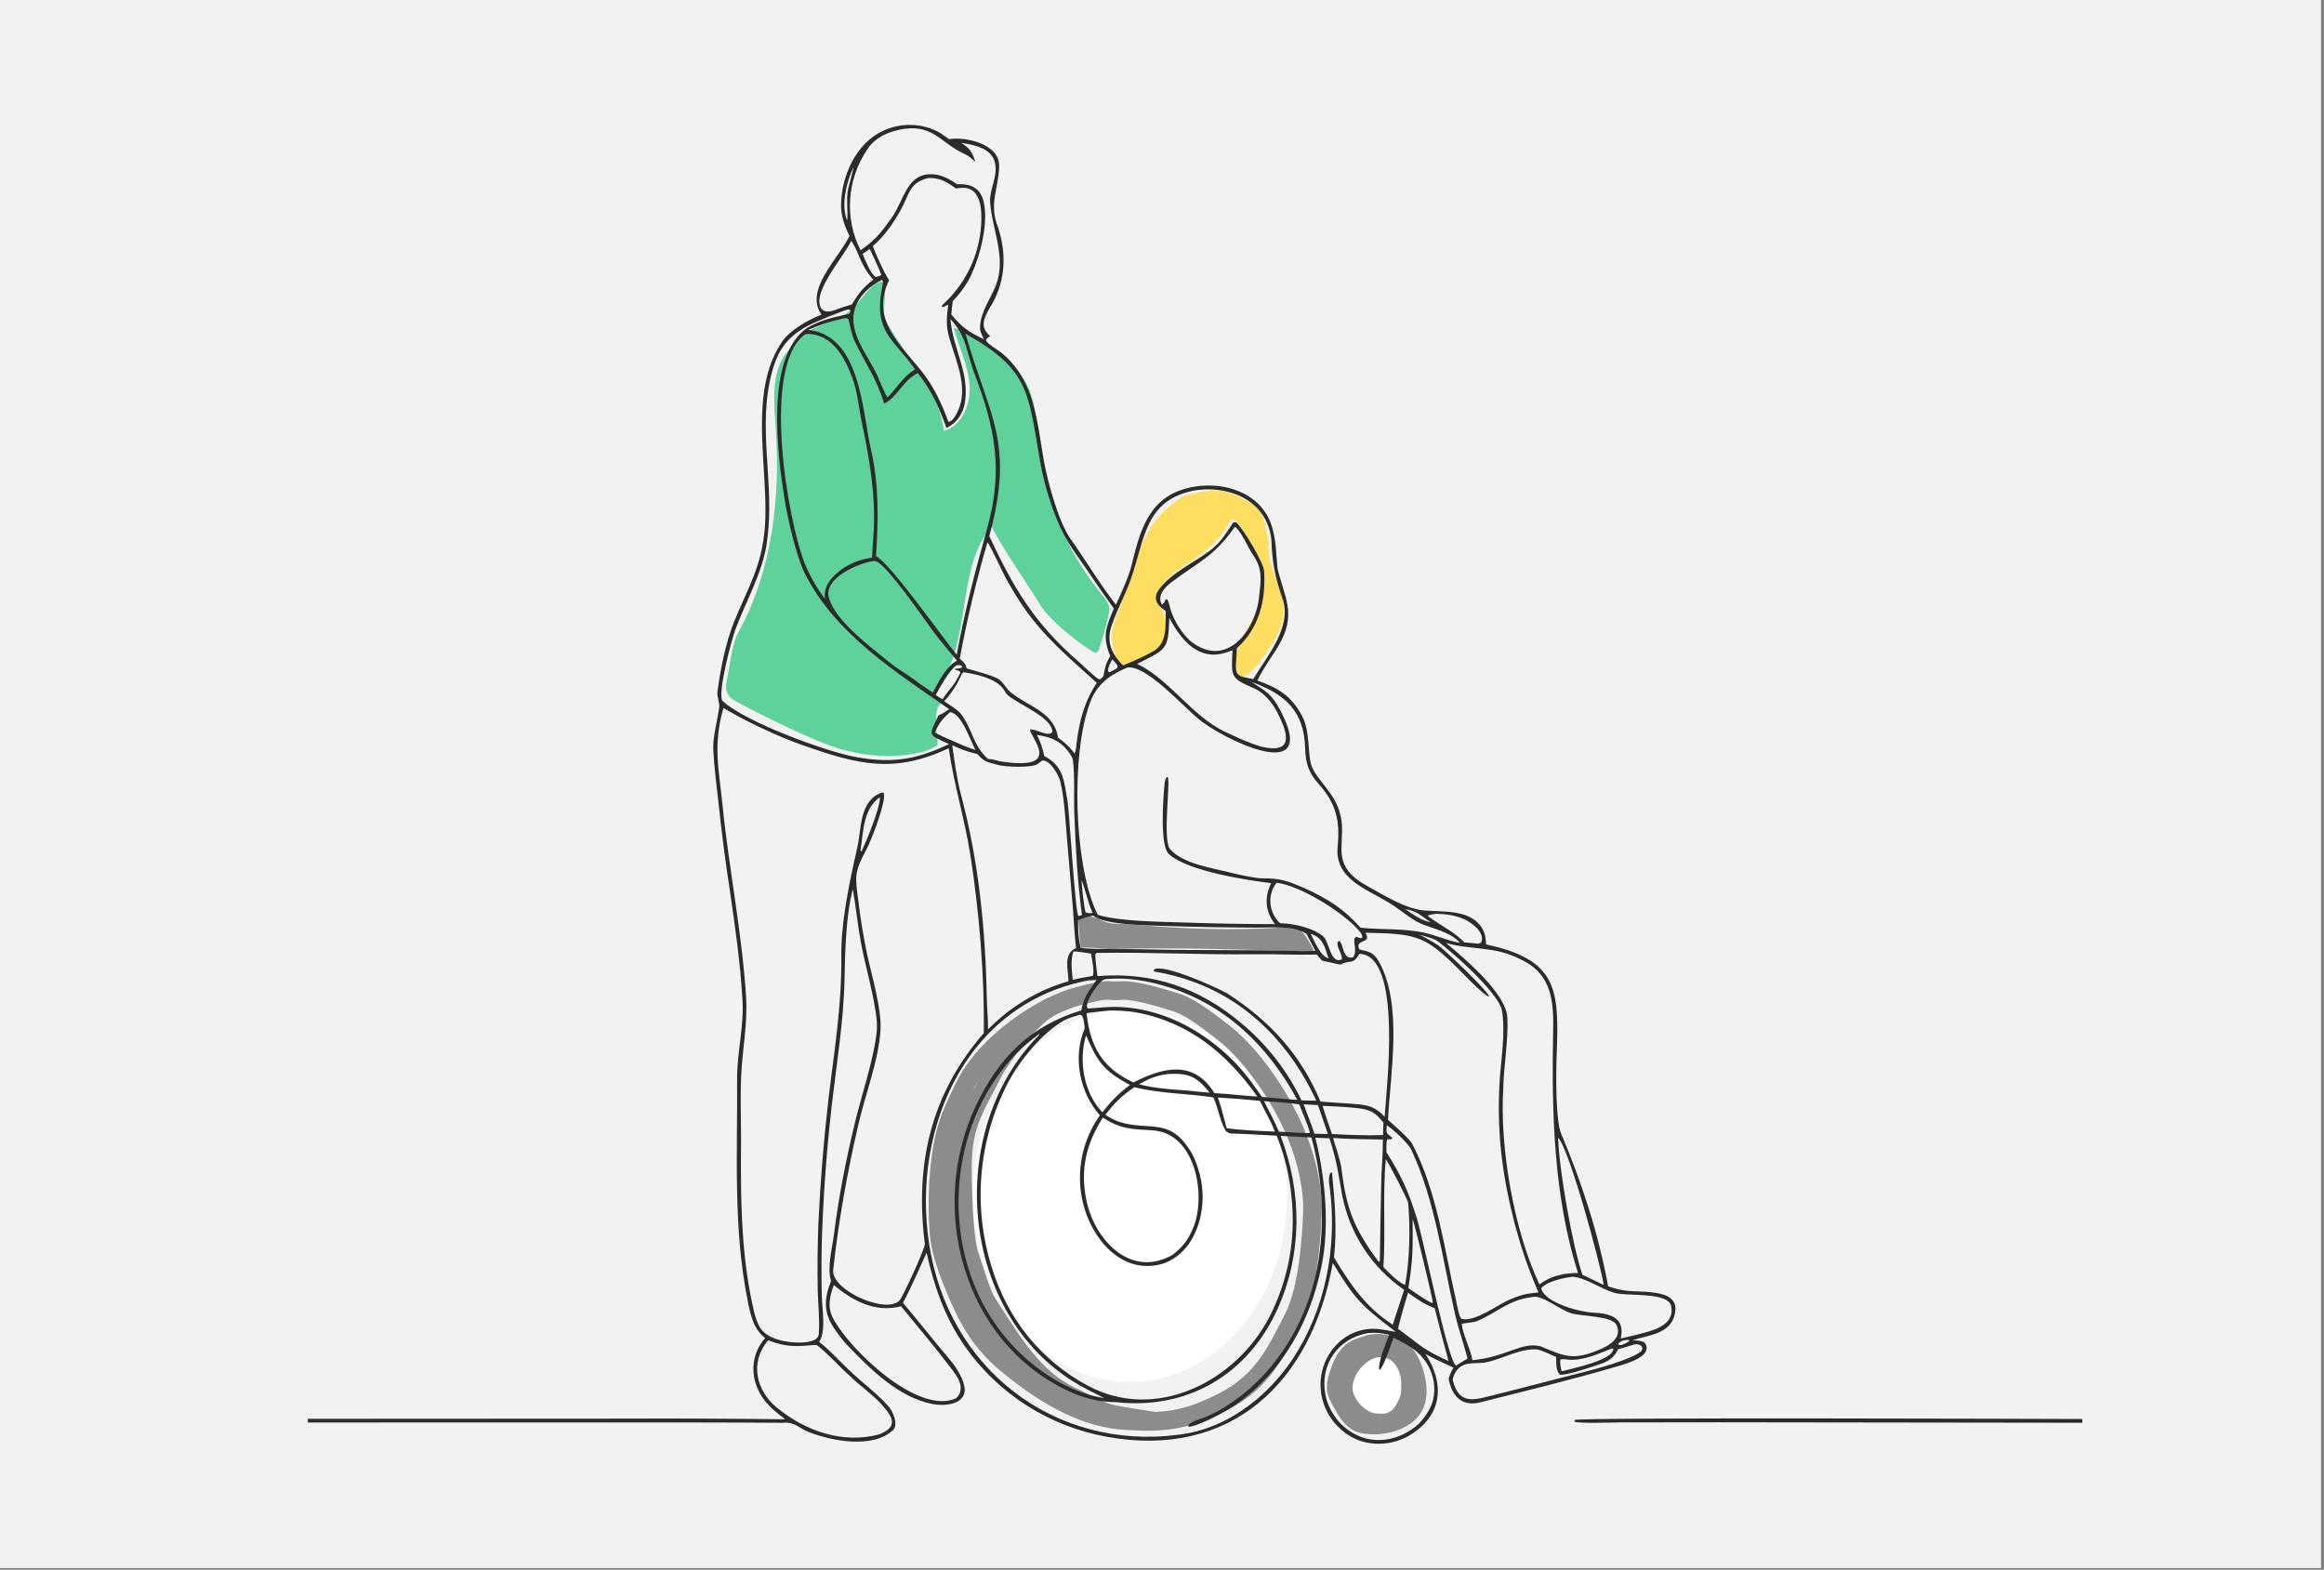 <?xml version="1.0" encoding="UTF-8"?>
<svg id="Layer_1" data-name="Layer 1" xmlns="http://www.w3.org/2000/svg" viewBox="0 0 2000 1351">
  <rect x="0" y="0" width="2000" height="1351" fill="#808080" stroke="none"/>
  <defs>
    <style>
      .cls-1 {
        fill: #5fd19a;
      }

      .cls-2 {
        fill: #fff;
      }

      .cls-3 {
        fill: #f2f2f2;
      }

      .cls-4 {
        fill: #2b2b2b;
      }

      .cls-5 {
        fill: #8c8c8c;
      }

      .cls-6 {
        fill: #fede60;
      }

      .cls-7 {
        fill: none;
        stroke: #8c8c8c;
        stroke-miterlimit: 10;
        stroke-width: 16px;
      }
    </style>
  </defs>
  <rect class="cls-3" width="1997.44" height="1349.55"/>
  <ellipse class="cls-2" cx="972.43" cy="1028.93" rx="135.24" ry="160.5"/>
  <ellipse class="cls-2" cx="1186.75" cy="1194.62" rx="36.43" ry="32.57"/>
  <path class="cls-5" d="M938,788.62c-.48.25-10.34,2.87-10.24,3.34,1.12,5.57,1.14,18.44,2.25,24,5.33-1.35,21.09,1.06,26.58.89,58.39-1.85,115.91.78,174.32,2.01-1.84-4.17-8.21-16.91-12.65-17.95-4.44-1.04-10.89-2.95-15.43-2.65-43.96,2.94-86.5,1.05-130.4-2.74-11-.95-18.01.87-27.38-4.98"/>
  <path class="cls-1" d="M697.84,283.92c-6.73,3.5-11.22,10.02-16.81,15.14-17.36,15.89-15.38,43.18-13.63,66.65,4.56,61.2-2.43,124.93-32.05,178.68-5.23,9.48-6.77,25.27-8.88,35.89-2.11,10.62-3.71,16.71,5.46,22.46,4.82,3.02,63.25,33.5,89.22,41.25,24.43,7.29,49.68,9.26,74.34,2.76,1.32-.35,10.51-4.23,11.25-5.38,1.22-1.93-5.55-34.66,4.17-36.08-6.87-7.15-9.06-9.07-4.17-14.78,30.21-35.25,15.43-102.96,46.83-137.15,7.33,16.12,36.6,58.19,40.39,65.25,9.68,18.02,47.13,43.71,48.79,43.33,2.11-.48,3.07-2.87,3.71-4.94,2.18-7.12,9.09-29.85,8.25-34.09-.88-4.47-3.96-8.14-6.84-11.67-31.43-38.56-51.01-86.65-55.44-136.2-1.11-12.44-1.34-25.19-5.56-36.95-3.43-9.57-9.4-18.07-16.34-25.49-13.45-14.38-30.84-25.03-49.75-30.48,4.22,16.17,12.04,31.51,13.55,48.15,1.51,16.64-5.87,36.02-21.92,40.67-2.69-19.2-11.36-37.28-22.63-53.05-6.89-9.63-27.41-39.37-28.96-45.36-.97-3.76,2.56-26.09-.05-28.75-6.96-7.11-22.39,18.57-27.72,22.66-10.25,7.86-23.72,11.53-35.18,17.48Z"/>
  <path class="cls-7" d="M838.09,937.24c-7.47,10.87-15.1,22.08-18.07,34.93-1.14,4.92-1.56,9.97-1.97,15.01-1.99,24.36-3.73,48.88-1.58,73.23,2.15,24.35,8.38,48.72,21.3,69.47,5.6,8.99,12.37,17.19,19.12,25.36,5.51,6.66,11.02,13.33,16.53,19.99"/>
  <path class="cls-7" d="M905.82,865.78c-18.17,7.63-46.37,47.98-49.39,53.83-21.14,40.92-29.32,50.08-28.11,96.12.38,14.43,1.24,51.14,6,64.77,3.15,9.02,9.97,32.75,15.16,40.77,21.16,32.68,39.53,64.9,72.71,80.5,33.18,15.59,20.46,13.64,71.8,21.44"/>
  <path class="cls-7" d="M829.95,935.37c-5.06,10.44-10.84,22.04-14.33,33.11-10.41,33.05-9.31,82.98-6.57,100.39,2.74,17.41,13.98,43.43,20.21,56.55,12.63,26.57,26.78,39.96,38.4,49.52,36.29,29.88,69.03,45.79,100.68,47.68,31.65,1.9,51.12.96,85.26-16.77,34.13-17.73,45.03-43.81,58.94-70.38,13.91-26.57,15.96-72.99,16.83-89.78.6-11.55-.75-23.13-3.05-34.46-11.09-54.7-49.47-103.47-71.2-120.69-21.73-17.22-33.1-24.95-44.55-28.33-13.06-3.86-33.62-10.61-46.9-9.6-13.28,1.01-5.63-3.13-35.91,4.75-30.28,7.88-79.42,40.01-97.8,78Z"/>
  <path class="cls-6" d="M1019.09,426.6c-19.14,11.81-31.47,26.88-38.75,48.16-5.64,16.47-16.95,48.23-22.58,64.7-2.09,6.12,0,23.94,4.14,28.06,7.08,7.05,4.6,5.18,13.79,1.27,11.82-4.58,31.22-12.16,29.95-24.77-.5-4.92-4.41-15.68-5.64-20.47-2.35-9.15-2.76-17.13,3.6-24.11s14.67-11.82,22.51-17.09c12.43-8.35,24.26-18.38,31.21-31.64.84-1.61,1.72-3.37,3.35-4.16,2.49-1.21,7.19,7.36,8.64,9.71,12.34,20.09,21.64,30.33,18.56,50.57-3.08,20.24-17.29,33.94-23.59,53.42-1.39,4.29-.97,17.92,2.33,20.99,4.65,4.31,13.08-5.7,16.85-10.79,12.8-17.28,25.1-34.15,20.26-55.1-2.92-12.65-13.13-31.76-11.91-44.68.48-5.08-1.46-9.44-2.18-14.5-1.14-8-3.79-17.68-10.8-21.7-22.94-13.17-28.43-15.87-59.75-7.85"/>
  <path class="cls-5" d="M1226.24,1184.69c-2.25-10.42-6.69-20.66-14.45-27.97-7.75-7.31-23.34-9.26-29.48-8.51s-4.06.36-14.53,3.82c-10.47,3.46-18.83,11.62-24.61,32.92-1.13,4.16-1.67,8.55-.92,12.79.8,4.51,3,8.64,5.19,12.66,4.28,7.86,9.04,16.08,16.9,20.36,5.5,2.99,11.95,3.7,18.2,3.66,16.78-.11,35.23-6.86,42.16-22.15,3.87-8.53,3.52-18.43,1.54-27.58ZM1205,1201.64c-4.45,11.28-8.56,15.32-16.78,15.07-8.31-.25-8.93-1.49-12.84-3.84-3.51-2.11-9.79-8.9-11.11-15.55-1.32-6.66,2.45-16.12,8.26-21.58,4.29-4.03,10.49-9.47,19.78-7.13,9.3,2.34,12.29,12.63,13.12,16.86.84,4.23.5,13.78-.44,16.17Z"/>
  <g>
    <path class="cls-4" d="M1415.28,1155.44c-2.8-1.74-6.91-1.69-10.37-2,12.29-4,30.58-5.19,35.49-19.38,9.2-26.62-27.75-20.95-42.74-23.51-5.34-.91-8.64-1.83-13.72-3.53-8.28-45.13-22.68-89.36-40.49-131.52-4.92-11.65-4.36-53.86-3.83-67.25,2.29-57.16.77-82.19-60.71-95.46-.3-4.82-.58-8.4-2.76-12.73-9.51-17.91-33.94-14.98-50.54-16.49-13.55-1.24-27.61-9.09-39-15.43-15.87-8.84-32.28-16.06-32.19-37.13.05-10.64,1.83-20.83-1.31-31.03-4.01-16.83-19.15-28.09-24.02-39.88-4.21-10.2-1.15-29.77-8.48-43.77-9.09-17.36-20.7-24.28-38.53-30.67,6.67-13.68,14.48-22.43,20.77-34.7,12.34-24.1,1.83-38.98-3.44-61.73-1.36-13.44-.93-23.55-5.04-36.66-9.95-31.74-48.84-40.82-77.78-30.9-29.67,10.18-36.21,38.22-42.93,65.44-2.27,9.2-8.92,24.02-13.31,33.3-12.74-16.14-27.25-39.99-39.32-57.06-10.21-14.44-19.69-49.66-22.76-67.14-5.89-33.58-7.7-69.32-36.79-92.88-3.64-2.96-10.81-6.42-12.94-10.27.51-2.29,1.05-1.96,3.61-3.77-8.56-7.39-6.18-14.12-.77-23.68,13.71-21.2,15.46-45.62,7.63-69.61-8.46-21.26.63-33.6.87-53.14.23-19.1-28.87-25.36-43.12-23.1-5.96-4.21-8.41-6.38-15.33-8.98-13.65-4.99-28.74-4.27-41.86,1.99-23.03,10.89-35.26,38.55-35.77,63.03-.21,10.17,2.92,18.37,7.29,27.32-10.09,20.14-39.05,46.61-24.09,67.65-11.1,4.33-26.97,13.12-33.84,23.14-30.14,43.98-11.19,110.38-14.92,159.75-2.55,33.77-14.45,51.81-26.43,81.33-7.33,18.06-11.88,41.49-14.43,60.69-.46,3.45,2.02,9.39,1.61,12.72-1.31,10.55-5.65,25.92-5.17,36.39.68,14.7,2.86,31.39,4.51,46.23,2.74,25.79,6.09,51.51,10.03,77.14,4.34,29.82,8.61,59.56,10.39,89.7,2.16,23.45-4.56,47.55-4.41,70.76.43,63.28-3.52,127.99,9.02,190.36,2.48,12.32,4.88,24.71,15.09,32.63-12.25,13.93-13.09,32.82-3.83,48.66,5.35,9.16,12.91,14.84,21.12,21.22-47.05-.57-94.11-.75-141.17-.56l-269.63.14v3.18l251.31-.04c52.35,0,104.79-.07,157.15.32,10.81-1.14,13.83,4.57,22.9,8.07,19.9,7.68,54.7,14.37,72.18-1.74,4.88-4.5.14-15.96-3.76-20.41-9.72-11.09-22.64-20.38-33.32-30.66-8.45-7.75-17.48-18.18-26.43-24.88,5.99-8.83,2.62-27.99,2.26-39.13-.39-16.78-.36-33.56.1-50.34,1.27-37.12,3.99-74.17,8.14-111.08,4.26-37.96,10.64-74.74,11.35-113,.42-22.39,1.25-54.56,7.14-76.21,2.58,15.52,4.28,31.77,7.23,47.73,3.45,18.63,14.67,56.68,13.43,73.27-1.71,22.82-13.79,58.25-19.29,81.83-7.51,31-13.58,62.49-17.6,94.14-1.46,11.53-6.16,29.34-2.54,40.22-6.31,16.37-6.66,28.22,4.13,43.01,3.18,4.36,6.21,8.63,10.01,12.56,20.22,20.9,43.36,44.24,72.8,50.4,9.53,1.99,27.52,1.13,28.13-11.82.06-7.86-6.77-19.13-11.82-25.08-13.81-16.28-27.62-33.95-41.37-50.12,7.88-14.8,13.32-28.06,20.33-43.07,6.77,29.74,15.42,54.87,32.75,80.2,29.07,41.48,72.85,69.17,122.32,78.14,106.6,19.34,176.33-46.54,194.49-149.62,19.83,32.55,24.66,36.48,54.17,59.3-5.33-.75-10.34-1.99-15.81-2.47-22.98-1.98-42.57,14.62-47.6,36.64-3.05,13.43-.54,27.53,6.97,39.07,7.01,10.85,18.27,19.23,30.99,21.94,13.65,2.88,27.88.19,39.55-7.47,26.5-17.36,27.8-43.65,11.5-68.64,8.06,4.4,15.75,7.86,24.1,11.68-2.29,4.08-2.7,5.15-4.18,9.54,2.87,15.07,11.31,24.38,27.33,20.35,39.62-10.03,79.55-19.66,118.75-31.21,7.1-2.09,31.12-8.83,22.55-20.23ZM1389.49,1112.72c10.7,3.08,46.19-1.09,48.68,11.34,3.48,17.4-17.27,21.37-29.63,24.67l-13.73,3.26c3.88-17.99-8.77-21.6-23.79-22.29-11.37-.52-42.12-8.45-44.67-21.09,5-5.85,19.15-8.83,26.7-9.76,10.51.22,24.61,10.46,36.45,13.87ZM1402.23,1154.05c-2.2,1.87-4.28,2.49-6.96,3.58-1.11.04-1.42-.13-2.52-.36l.24-1.23c2.86-2.3,3.1-2.24,6.83-2.88l2.32.17.09.73ZM1377.35,1161.19c-23.14,9.9-30.16,6.47-51.76-2.56-8.39-2.02-15.7.42-23.59,3.23-11.99,4.27-22.09,7.7-34.84,8.75-1.67-9.72-8.34-22.11-9.23-31.15,3.86-1.22,9.62-.96,13.26-2.52,19.71-8.5,26.92-18.6,49.46-20.89,7.6-.52,21.39,10.8,31.16,14.07,8.69,2.91,35.49,2.18,39.3,10.1,5.09,10.58-5.2,17.3-13.76,20.96ZM1388.37,1160.75c.37,9.86-35.76,17.05-44.39,19.47-.87-3.14-1.6-6.73-1.14-9.97,1.58-.93,4.42-.33,6.73-.1,12.35,1.24,26.32-5.11,37.8-9.69l1.01.28ZM1215.66,1049.1c1.54,3.09,17.53,69.4,17.45,72.11l-1.39.05c-7.13-3.89-13.04-8.07-19.73-12.64,4.06-24.73,3.88-35,3.68-59.52ZM1209.27,1105.67c-4.33-.36-15.45-11.7-18.74-15.21,1.98-28.86-.73-64.4,2.08-92.77,1.67,1.46,19.02,35.02,19.23,37.43,1.91,21.96,1.35,48.9-2.57,70.54ZM1146.26,975.96c-2.89-8.2-5.6-15.95-8.13-24.27,9.64.4,19.23.93,28.82,1.88,12.19,1.21,16.22,3.41,23.59,12.58l-.33,10.73c-15.48.49-28.46-.11-43.96-.91ZM1188.74,1015.17c-.58,23.15-1,46.31-1.23,69.47l-.3,1.2-.91-.11c-20.89-28.13-27.77-45.26-31.85-80.11-.72-6.18-5.33-19.74-7.28-26.22,13.83,1.01,28.95,1.03,42.91,1.32.17,9.59-1.04,24.25-1.35,34.44ZM936.1,1192.56c-40.8-22.01-69.04-57.65-82.6-101.83-16.57-52.82-11.5-110.06,14.09-159.15,10.15-19.03,28.98-42.44,48.14-53.39,3.18-1.81,9.61-3.68,13.26-4.79,1.47.08.89-.02,2.27.87,1.6,3.34,1.77,6.96,2.25,10.68-10.46,24.64-4.58,54.97,12.98,74.91-1.14,1.69-2.25,3.39-3.32,5.12-13.07,21.22-17.05,46.8-11.02,70.98,7.25,29.65,32.44,60.62,66.44,52.19,11.44-2.84,21.35-11.54,27.12-21.68,9.62-16.91,11.64-38.28,6.45-56.95-2.96-10.6-5.8-17.21-12.47-25.7-15.13-19.28-31.33-12.03-52.01-17.03-7.16-1.73-10.21-3.6-16.44-7.26,8.45-10.91,13.76-16.23,25.05-23.87,21.32,5.5,45.84,5.45,67.94,8.79,4.37,9.67,5.45,19.97,10.44,28.55.74,1.14,3.26,2.49,4.57,2.53,13.11.36,26.4,1.18,39.47,1.93,6.85,17.02,11.16,34.95,12.78,53.21,3.8,35.32-2.8,70.98-18.98,102.6-28.88,55.78-97.79,90.88-156.42,59.26ZM950.39,1203.33c-4.71-.81-8.02-1.55-12.65-2.76-28.98-8.35-56.39-29.19-75.09-52.81-54.66-69.04-49.38-178.12,12.08-241.13,6.01-6.16,12.56-11.39,19.44-16.66l.24.64c-80.31,80.66-70.14,234.91,27.86,297.51,9.39,6,18.3,10.2,28.12,15.21ZM1050.97,903.31c-24.44-20.83-53.87-34.85-86.24-36.61-9.07-.5-19.42.58-28.58,1.29-3.66-3.9,6.88-18.54,9.82-21.58,3.99-4.12,4.12-3.76,9.68-4.01,14.6-1.05,31.37,1.74,45.38,5.78,52.67,15.2,89.69,51.16,115.5,98.47-7.04-.64-14.08-1.22-21.13-1.76l-9.29-.82c-11.06-15.97-19.89-27.76-35.14-40.76ZM1097.1,973.9c-12.95-.62-28.84-1.06-41.48-2.98-2.63-9.5-4.15-16.98-7.53-26.37,12.08.69,24.15,1.65,36.19,2.88,4.35,9.16,9.08,16.57,12.82,26.47ZM951.47,870.02c6.26-.87,19.85.09,26.2,1.27,45.93,8.52,78.24,35.71,104.38,72.43-7.98-.41-17.3-1.43-25.36-2.13-3.86-.33-7.73-.6-11.6-.81-17.77-29.05-44.64-22.03-69.63-9.17-27.11-12.64-37.13-30.75-40.4-59.61,4.89-.88,11.37-1.42,16.42-1.98ZM1040.96,940.37c-6.55-.49-13.09-1.12-19.61-1.87-12.91-.81-28.89-1.96-41.16-5.36,9.17-5.11,14.5-7.34,24.8-8.79,17.61-1.02,24.92,2,35.98,16.02ZM972.43,933.8c-5.43,3.91-8.82,7-13.54,11.69-4,4.14-6.59,7.27-10.2,11.79-15.96-16.54-20.71-44.6-14.04-66.16,10.32,23.25,14.52,30.02,37.77,42.68ZM949.08,961.87c15.35,9.95,24.96,9.9,42.78,10.95,37.17,2.19,46.72,56.53,34.76,84.5-4.34,10.15-8.83,15.75-17.21,22.47-36.24,20.91-67.02-12.44-74.3-45.94-5.84-26.89-.45-49.15,13.96-71.97ZM1087.74,947.68c9.99.72,20.55,1.24,30.41,2.79,3.21,8.68,6.65,15.43,9.28,24.64-3.59.37-21.81-1-26.86-1.18-3.94-9.32-8.15-17.3-12.83-26.25ZM1121.8,950.39l12.44.72c2.79,8.29,5.64,16.57,8.54,24.82l-11.62-.16c-2.75-8.44-6.19-17.06-9.35-25.38ZM1191.6,961.14c-9.62-10.52-17.66-10.41-31.21-11.43-7.95-.6-16.08-.91-24.02-1.7-16.99-40.59-43.67-69.41-80.21-93.03-8.22-4.75-55.69-26.28-63.12-20.46v1.56c11.84,1.89,23.45,4.96,34.66,9.16,48.47,17.8,83.75,55.91,105.11,102.05l-12.77-.26c-12.05-25.17-29.31-47.49-50.65-65.47-36.61-31.21-77.05-45.28-124.95-41.5-.55-5.49-2.02-14.15-1.77-19.14l1.31-.81c44.81-.75,90.15,1.69,135.02,1.15,18.05-.21,36.14.72,54.22.27,1.41,1.76,2.99,3.5,4.48,5.19,5.39,1.09,10.27,2.44,15.82,3.46,9.56-4.88,10.3.8,16.37-9.24,37.25.89,23.31,115.72,21.7,140.18ZM919.58,844.44c-7.52,2.33-13.14,4.29-20.39,7.38-19.17,8.87-34.04,19.15-48.85,34.03.03-8.38-.89-16.77-1.05-25.02-1.14-59.96-6.78-118.92-22.31-177-3.47-12.99-5.6-29.01-7.51-42.45,7.95,3.52,13.07,5.7,21.55,7.55,6.93,7.39,7.72,6.45,17.63,9.37,6.39,1.88,29.84,2.62,34.3-.77l3.98-3.03c7.04-.35,14.22,12.5,15.62,18.46,3.24,13.81,4.04,29.14,5.25,43.35l5.58,66.3c.9,11.13,1.29,22.24,2.65,33.29-11.16,4.87-6.86,17.85-6.47,28.53ZM709.78,515.27c-1.45-2.04-2.89-4.09-4.3-6.16-4.58-6.73-9.38-15.49-12.45-22.98-15.54-37.92-38.25-172.94.35-198.7,22.81-.68,33.63,19.98,40.42,38.64,4.27,11.73,5.09,24.13,7.64,36.22,6.7,31.84,12.33,63.65,10.38,96.35-.42,7.02-1.12,14.14-1.38,21.21-14.69,2.44-25.53,7.58-35.49,18.71-4.18,6.09-5.52,9.47-5.18,16.71ZM816.07,262.09c-1.37,10.4-2.22,17.99.82,28.48,6.38,22.03,18.99,47.41,4.18,68.97-1.38,2.01-2.52,3.1-4.86,3.51-5.82-15.74-12.86-30.98-23.47-44.06-19.1-23.55-43.57-44.62-27.63-77.9-4.62-6.81-10.94-21.49-13.99-29.19,9.97-8.62,18.39-20.67,24.59-32.25,7.02-13.11,7.06-22.41,22.89-26.4,10.02-.54,16.21,3.26,23.89,8.89,1.91-.22,3.83-.38,5.75-.5,14.42-.74,16.49,15.73,16.32,26.46-.23,27.53-11.68,53.77-31.71,72.65-1.81,1.74-1.77,1.22-2.5,3.43,2.22.15,3.7-1,5.72-2.09ZM758.41,236.33c-.94,1.48-2.64,1.44-4.9,2.07-4.88-3.9-8.78-14.19-11.14-19.89l6.13-4.22c3.23,6.67,7.29,15.22,9.91,22.04ZM758.76,240.94l.72.34c.75,1.74-.2,5.34-.58,7.34-7.11,37.26,10.79,43.85,27.78,68.22l.73,1.06c-9.78,6.05-14.95,14.84-22.84,23.45l-.88.42c-2.08-1.91-7.02-15.16-8.66-18.64-8.21-17.42-25.93-37.67-19.14-57.97,3.67-10.98,12.94-19.12,22.86-24.22ZM734.75,291.96c9.85,21.08,19.26,32.57,26.17,55.49,12.57-6.9,15.13-19.13,28.88-26.46,12.89,16.63,17.67,28.4,24.76,47.42,9.29-4.79,14.45-12.57,15.95-22.8,3.74-25.48-10.59-45.6-12.57-70.99,14.56,15.77,13.5,28.15,20.59,46.74,17.96,47.09,24.85,83.04,11.27,132.46-10.42,36.91-19.49,71.89-26.49,109.57-13.35-16.17-57.55-79.09-69.44-84.68,2.06-31.6,2.68-61.08-4.41-92.24-7.57-33.32-9.02-97.86-53.95-102.55,11.24-4.72,18.33-7.3,30.33-9.81,3.04-.3,1.97-.75,4.19.35.86,3.56,3.5,14.88,4.72,17.49ZM931.14,787.54l-3.03.81c-2.86-2.02-7.73-89.94-9.63-100.31-2.91-15.93-3-28.53-19.82-37.4-1.77-7.75-2.85-11.13-6.28-18.17,8.02,1.56,12.37,2.13,19.35,6.81,3.74,2.31,11.12,10.66,11.64,15.15,1.73,14.89.61,29.99,1.17,45.05,1.1,29.33,2.61,58.97,6.6,88.06ZM930.72,757.55c3.39,7.59,5.16,18.38,9.57,28.23-2.39.09-4.09.46-6.11-.71-1.49-5.63-3.06-21.45-3.47-27.52ZM924.62,648.49l-1.03-1.5c-3.89-5.1-8.04-8.34-13.05-12.23-3.56-22.34-25.46-26.36-40.88-39.06-4.02-3.31-6.76-9.71-11.65-11.98-8.15-3.78-17.35-5.75-26-8.43-1.46-4.57-2.5-5.35-6.04-8.38,5.54-31.24,14.81-69.41,23.81-100.17,2.12,2.03,12.82,25.25,15.62,30.43,4.13,7.61,8.58,15.04,13.34,22.27,18.83,28.18,40.72,46.1,65.14,68.23-10.28,15.46-14.85,32.01-17.16,50.36-.35,2.76-.64,8.34-2.1,10.47ZM751.03,482.94c.76-.08,1.09-.14,1.91-.1,8.83.41,43.84,52.27,51.41,62.19,6.14,8.05,12.78,15.73,19.19,23.56-9.57,5.15-15.63,18.02-20.85,27.49-3.64-2.41-7.3-4.95-10.91-7.42-6.55-5.57-18.4-12.13-26.49-18.69-16.25-13.58-46.04-35.06-51.94-55.38-4.88-16.81,24.51-29.6,37.68-31.66ZM822.56,572.94c1.23-.97,3.48-.51,4.97-.07l.47,1.15c-2.07,2.39-4.96.38-6.45,2.12l4.29,1.46.62,1.51c-6.49,13.29-9.92,13.87-15.17,22.63-2.01-.82-4.15-2.35-6.04-3.56,3.47-6.37,11.07-20.3,17.32-25.24ZM827.65,580.02c1.28-1.17,1.18-1.61,2.53-1.37,10.39,1.8,25.37,4.91,32.53,13.29,2.59,3.04,1.76,3.93,5.54,7.11,8.56,7.22,37.99,18.87,37.35,31.07-3.94,4.33-13.49-2.81-19.1-2.31-1.26,5.44,30.08,35.61-23.73,27.75-4.84-.71-7.05-2.15-12.5-2.36-13.41-11.87-13.43-26.68-23.82-39.38-2.43-2.97-10.47-8.05-13.96-10.35,5.51-5.36,12.47-16.24,15.16-23.46ZM839.48,645.42c-3.61-1.02-7.04-2.47-10.54-3.84-8.13-3.53-16.7-7.05-24.55-11.1,3.7-8.02,6.66-11.99,13.36-17.6,10.05,1.61,16.78,23.38,21.73,32.53ZM923.76,818.86c4.96.12,10.23,1.09,15.16,1.83.72,4.35,3.19,15.95,1.45,19.21l-2.05.38c-5.44.83-9.8,1.73-15.17,2.95-.7-7.89-2.02-17.05.6-24.38ZM930.01,815.97c-2.09-8.92-2.18-14.81-2.25-24,5.19-1.95,7.66-2.79,13.03-4,8.35,7.99,46.98,8.42,59.52,8.87,26.57.9,53.16,1.4,79.74,1.5,14.96.14,30.99-2.06,44.16,5.18,2.55,4.98,5.14,9.94,7.77,14.89l-10.87.15c-45.26-1.38-91.19-.36-136.49-1.53-17.6-.45-37.31.34-54.61-1.06ZM1164.42,823.81c-4.63,1.38-6.62-1.66-8.12-5.52-.9-2.97-1.48-5.6-3.11-8.23l-1.31-.17c-3.34,3.81,3.98,11.35,2.81,15.82-9.92,4.33-10.56-15.36-16.07-19.92-9.31-7.7-25.41-10.87-37.05-11.25-9.73-9.24-11.21-24-3.08-34.77,19.65,1.9,57.91,25.49,71.37,41.58,1.41,1.68,2.72,3.48,2.44,5.76-2.28.59-2.24.08-4.92-.88-4.97,2.08,1.75,11.16-2.95,17.57ZM1143.35,824.77c-6.69-1.22-12.26-15.03-15.41-21.11,10.75,3.31,12.1,11.44,15.41,21.11ZM1186.52,827.38c-4.47-7.92-8.59-8.4-16.64-10.26-.95-1.78-.75-1.97-.76-4.05,2.41-3.41,3.1-1.54,7.11-4.87.5-2.97.25-2.2-1.12-5.47,46.72.89,52.15,2.68,86.49,37.74,4.45,4.54,13.98,14.26,19.26,17.27l.63-.42c-3.03-6.4-34.79-36.52-42.12-42.43-4.49-3.61-12.35-7.69-17.79-10.42,3.94,1.08,12.48,3.15,15.72,5.61,14.6,11.04,49.4,42.06,54.99,58.13,3.85,19.69-.92,45.67-1.91,65.4-2.15,42.58,2.53,78.32,13.06,119.38,6.47,23.57,11.01,36.92,20.54,59.3-9.77,1.03-13.97,1.58-25.17,6.34-9.28,3.94-29.09,19.01-40.67,16.57-2.38-.5-4.33-12.64-5.13-16.16-10.17-44.91-16.27-93.55-37.75-134.72-2.36-4.47-16.58-16.79-20.78-20.54,2.08-40.59,12.97-99.3-7.97-136.41ZM1380.22,1105.93c-5.96-2.99-12.35-5.9-18.39-8.79-8.69-25.44-20.21-90.91-20.92-118.05,10.15,11.13,35.93,107.33,39.31,126.84ZM1309.29,825.99c26.65,12.8,27.85,36.11,27.31,62.74-1.38,68.21.47,141.11,21.4,206.87-5.21-.05-7.51.25-12.63.95-9.32,2.26-12.83,3.51-20.53,8.89-21.75-45.45-34.36-118-31.16-168.2.26-19.3,4.55-42.55,3.53-61.46-1.15-21.22-37.37-51.28-52.71-64.17,22.53,6.31,42.06,2.31,64.8,14.4ZM1235.83,786.44c8.41.19,16.36,1.21,24.12,4.62,6.48,2.85,18.74,11.92,14.6,20.17-2.81,1.53-2.63.89-6.55.49l-7.8-.65c-8.87-9.4-20.6-14.36-31.86-23.11,2.35-.64,5.05-1.07,7.48-1.52ZM1231.31,793.7c-7.31-.93-15.95-7.04-21.94-11.2,10.03,1.29,14.08,6.18,21.94,11.2ZM1123.21,644.3c.24,12.64,3.41,21.23,11.49,30.27,14.95,16.64,18.7,31.75,16.46,53.78-2.82,27.79,23.83,36.22,42.92,47.83,9.14,5.08,19.18,14.54,28.57,18.64,11.18,4.89,25.07,6.84,33.81,16.6-10.74-1.65-20.5-6.56-31.16-8.79-18.38-3.84-36.12-2.28-54.41-4.21-15.15-16.92-28-24.62-48.28-34.1-15.52-6.5-20.52-8.45-37.26-8.43-4.34,0-18.42-2.88-24.25-4.36-16.63-4.38-42.34-7.46-54.11-20.7-6.72-7.56.46-58.07-2.04-61.93l-1.03.03c-1.23,1.96-1.52,3.92-1.73,6.01-1.15,11.42-4.18,52.47,3.53,59.87,15.49,14.89,68.1,22.85,88.24,25.26-5.98,12.53-5.2,24.12,3.28,35.28-27.01-.06-54.02-.55-81.02-1.49-19.05-.58-54.29-1.01-71.51-6.54-.77-1.45-1.48-2.93-2.13-4.43-18.27-42.31-20.97-133.8-4.61-177.89,6.05-16.3,16.72-23.88,32.17-30.5,16.08-2.41,47.03,32.46,60.59,43.66,19.51,17.09,106.26,60.11,71.11-6.78-7.27-13.84-12.04-16.27-24.69-24.41,28.78,10.26,45.42,25.24,46.04,57.33ZM957.17,567.52c1.92,2,3.66,3.44,4.73,5.97-.78,2.35-1.1,1.84-3.97,3.52l-2.93,1.49-1.26-.45c-.72-3.18,1.95-7.64,3.43-10.53ZM1006.29,531.81c.85,1.06,3.1,5.58,4.11,7.19,5.54,8.82,12.58,17.67,22.4,21.92,10.06,4.35,18.34,2.44,27.86-1.28-.82,22.08-2.84,23.71,18.61,32.79,8.61,3.64,15.83,12.59,20.04,20.86,9.05,17.76,14.62,35.75-13.41,29.43-11.42-3.29-20.92-7.89-31.56-12.87-28.4-13.31-48.01-45.26-75.72-58.51,24.59-12.51,26.89-11.32,27.67-39.51ZM1004.3,515.59c-2.72.48-.8,2.46-4.36,4.78-4.43-7.39,2.3-14.87,7.87-19.04,25.05-18.76,36.57-22.06,54.96-47.94,5.58,3.76,11.47,18.37,15.43,24.04,8.87,12.73,6.8,21.87,5.4,35.94-2.97,29.79-28.87,63.4-59.79,37.76-7.32-7.11-12.61-15.5-15.99-25.18-1.14-3.27-1.69-7.68-3.51-10.35ZM972.84,499.37c12.54-35.03,11.95-70.14,56.95-77.55,30.56-4.01,60.85,10.41,64.36,42.77.55,19.19,3.23,32.55,9.58,50.75,8.56,24.52-13.96,50.14-25.19,69.11-12.76-2.58-16.11-1.86-14.65-16.92.28-2.86.34-6.69.5-9.63,19-16.92,25.08-41.31,23.53-66.04-.5-7.88-17.07-35.24-23.61-41.88-.91-.93-1.9-.37-3.16-.16-5.24,8.1-10.33,16.52-18.09,22.66-14.58,11.64-34.27,19.5-45.57,34.77-6.01,8.13-1.38,14.09,5.66,18.54-.21,12.82,1.56,27.51-10.5,34.6-7.98,4.69-17.62,8.72-26.15,12.3-10.81-10.9-14.85-21.57-9.2-36.08,4.44-12.61,11.04-24.68,15.54-37.26ZM894.93,396.07c2.43,14.14,6.1,28.04,10.96,41.54,9.52,26.11,15.37,32.16,30.64,54.48,7.17,10.68,14.51,21.25,22.02,31.7l-.49,1.14c-6.59,15.43-9.26,23.41-2.61,39.78-4.1,6.72-4.4,9.6-5.86,17.2l-2.43,2.62h-1.63c-3.02-1.59-13.41-11.68-16.98-14.78-38.4-33.36-56.16-63.37-77.17-108.33,22.11-81.47.05-101.98-20.52-174.28,55.51,31.14,53.87,51.11,64.06,108.93ZM746.32,128.59c7.4-11.1,19.34-15.8,32.1-17.72,25.19-3.27,31.41,12.27,50.8,21.19,4.82,2.22,6.33,3.88,10.28,7.4-3.2-8.91-4.39-11.38-12.46-16.64,17.99,2.89,33.46,7.62,29.04,29.57-1.25,6.19-4.43,15.01-4.05,20.98,1.55,23.96,14.2,47.74,5.2,71.63-4.65,12.33-14.27,24.44-13.78,38.04.09,2.46,2.12,6.55,3.19,8.87-13.31-6.32-18.63-10.1-27.96-21.25.23-3.68.8-7.74,1.24-11.43,5.8-6.22,8.71-10.02,13.15-17.22,8.49-15.54,14.98-38.85,14.72-56.71-.25-17.45-5.46-27.63-24.15-26.78-5.03-3.52-12.12-7.48-18.38-8.29-24.93-3.23-26.71,21.55-37.98,37.35-9.15,12.82-13.86,18.89-26.72,27.8-13.97-27.71-11.75-60.56,5.75-86.79ZM729.51,164.81c-1.12,8.44.18,16.54-.36,23.89l-.1,1.19c-5.48-13.74-.6-32.96,5.35-45.85-.02,2.79-4.27,16.13-4.89,20.76ZM705.98,264.16c-5.92-14.07,19.45-42.41,26-55.83l.51-1.06c6.79,9.13,7.31,20.51,19.01,33.4-9.35,7.57-12.11,11.02-18.38,21.32-3.42.92-7.15,2.26-10.54,3.39-3.94,1.4-8.42,3.51-12.4,2.43-1.88-.51-3.42-1.86-4.19-3.64ZM632.9,541.66c8.08-22.09,24.54-51.11,27.22-76.3,7.04-48.97-8.91-96.61,4.35-145.57,4.98-18.38,12.87-29.29,29.27-38.62,4.79-2.87,31.63-13.97,36.5-14.96l1.49.69c.15,2.4.46,1.31-1.18,3.33-12.67,2.7-24.8,5.2-36.04,12.02-36.07,25.05-25.56,108.09-19.39,146.83,2.76,17.36,10.18,50.22,18.06,65.55,26.53,51.59,77.77,83.59,123.66,115.72-3.9,2.74-4.99,3.39-9.28,5.47-8.01,17.59-10.08,15.84,9.27,24.57-25.83,12.02-45.81,17.34-80.11,11.2-25.58-4.59-95.23-30.13-114.69-48.16-5.22-4.83,7.29-51.98,10.86-61.75ZM730.79,1183.62c8.56,8.66,19.58,15.86,27.7,24.88,10.42,11.57,14.48,19.56-2.14,26.09-31.41,8.09-62.57-2.82-87.28-22.67-18.31-14.72-24.32-39.4-7.93-58.41,16.29,6.23,24.04,5.35,41.48,3.92,6.72,4.51,20.93,19.91,28.16,26.19ZM820.46,1180.17c5.48,7.26,9.77,16.11,2.34,23.2-32.7,15.05-91.65-41.96-105.81-68.62-5.23-9.84-2.89-19.3.56-28.76,16.73,13.78,35.73,23.97,57.87,18.23,15.12,18.39,30.76,37.02,45.04,55.96ZM774.41,1118.8c-10.56,12.9-58.27-7.75-57.43-25.39,4.49-41.3,11.73-82.06,20.98-122.4,5.81-27.13,18.07-57.05,19.8-84.48,1.13-18-7.58-46.85-11.49-65.07-3.22-15.25-5.75-30.64-7.6-46.12-3.02-22.38-3.3-24.76,7.18-44.7,4.22-8.03,16.91-40.68,14.76-48.08l-1.23-.6c-19.85,6.47-17.86,30.78-21.56,47.2-6.67,29.57-14.14,63.93-13.81,94.37.47,42.45-6.17,81.15-11.11,123.05-4.1,35.38-6.97,70.9-8.61,106.48-.73,19.27-.91,38.56-.55,57.84.29,11.97,1.85,25.48.88,37.32-.56,6.82-12.52,7.31-17.93,7.24-10.86-.14-26.75-3.07-32.83-13.23-4.42-7.72-6.06-18.39-7.86-27.07-8.46-43.74-8.63-88.05-8.26-132.41.03-18.79-.71-37.62.08-56.39.97-22.86,5.67-45.28,4.26-68.23-3.49-55.35-14.68-109.66-20.25-164.83-3.25-32.19-8.36-51.74.73-83.99,20.1,11.99,46.89,24.55,68.86,32.25,47.41,16.62,78.14,24.41,125.02,2.4,4.53,31.31,13.53,60.02,18.38,90.38,7.74,48.44,12.51,105.35,11.81,154.84-45.96,52.67-59.32,113.54-50.73,181.35.45,3.55-18.49,44.6-21.5,48.27ZM740.54,731.82c2.81-17.83,2.21-34.62,16.25-45.54l.47.42c-.24,9.67-11.34,36.44-15.79,45.99-.61-.11-.21.02-.93-.87ZM1198.55,1140.1c-23.57-15.34-36.43-34.71-50.54-57.9,2.63-23.55.8-47.51-1.53-70.96-.21-2.15.61-.71-.71-2.33-3.62,1.99-1.56,11.92-1.1,15.75,5.92,49.57-4.1,101.74-31.51,143.87-20.18,31.01-52.55,57.23-89.43,64.76-106.83,19-201.7-47.57-222.46-153.22-19.73-100.44,25.78-215.4,135.22-236.26l7.13-.42c-6.4,8.98-11.03,15.25-13.12,26.19-44.07,13.54-70.88,40.48-90.61,81.99-41.69,87.72-11.38,203.11,79.56,245.58,13.69,6.39,26.13,9.44,41.01,9.59,61.27,6.81,113.55-23.48,139.19-80.7,20.7-46.21,21.34-99.07,2.4-148.47,8.62.26,17.89.95,26.54,1.44,9.16,33.52,11.38,68.55,6.52,102.96-7.18,50.07-34.56,98.45-77.24,126.53-6.19,4.1-12.71,7.68-19.48,10.72-3.94,1.75-15.61,4.29-15.97,8.55,5.47,1.08,28.23-10.82,33.71-14.16,41.61-25.4,68.4-69.14,79.34-115.99,9.58-36.46,5.51-82.29-3.49-118.46l12.09.48c6.66,20.07,7.32,29.13,10.97,48.86,6.38,33.15,25.54,62.46,53.35,81.6-3.35,9.98-6.63,19.98-9.86,30ZM1234.25,1193.27c.75,13.53-4.59,22.52-13.09,32-16.51,14.95-40.17,19.4-59.36,6.54-10.96-7.25-18.58-18.57-21.17-31.46-4.99-25.65,10.51-48.44,36.61-53.09,7.7-.55,10.91-.07,18.3,1.45-3.09,8.06-8.89,21.29-8.76,29.53l.7.6c3.5-2.88,9.58-21.77,11.73-27.51,7.13,3.48,14.11,6.97,20.17,12.17,8.81,7.48,14.18,18.22,14.88,29.76ZM1239.26,1167.93c-16.11-7.73-22.03-14.13-36.21-24.41,2.61-10.39,5.49-20.7,8.63-30.94,8.92,6.19,13.09,9.35,23.01,13.34,3.78,15.21,7.75,30.37,11.92,45.47l-7.34-3.46ZM1219.3,1048.48c-7.09-22.66-12.67-35.48-26.15-56.91,0-2.87-.46-8.98.82-11.11l3.55.03.71-1.18c-5.28-4.8-5.36-2.75-4.8-10.83,4.8,2.76,18.51,15.48,21.03,20.86,20.75,44.26,26.93,94.84,37.83,142.08,3.2,13.86,7.52,25.07,10.6,37.84-2.67,1.48-5.53,3.34-8.15,4.97-1.31.95-.56.69-2.28.68-7.13-7.87-27.89-109.6-33.16-126.43ZM1286.47,1200.42c-16.9,4.15-31.08,9.72-36.3-12.97.99-5.91,4.89-11.42,10.96-13.24,5.34-1.6,12.05-.55,18.03-1.8,14.34-2.99,28.74-11.99,43.47-11.04,3.51.35,12.98,4.88,16.6,6.54.1,5.14-.44,11.55,3.14,15.12,4.78,1.2,28.47-6.94,34.59-9,7.42-2.5,12.16-5.58,15.47-12.73l14.86-4.44c2.81.08,3.55.18,5.62,1.84.74,2.66.73,1.3-.42,4.19-8.84,7.27-37.86,15-49.84,18.07-25.44,6.32-50.72,13.21-76.18,19.46Z"/>
    <path class="cls-4" d="M1355.03,1222.07v1.42c2.73,1.83,33.79.71,38.83.69l84.81-.1,313.33.41v-3.23c-38.16-.13-432.7-1.49-436.97.81Z"/>
  </g>
</svg>